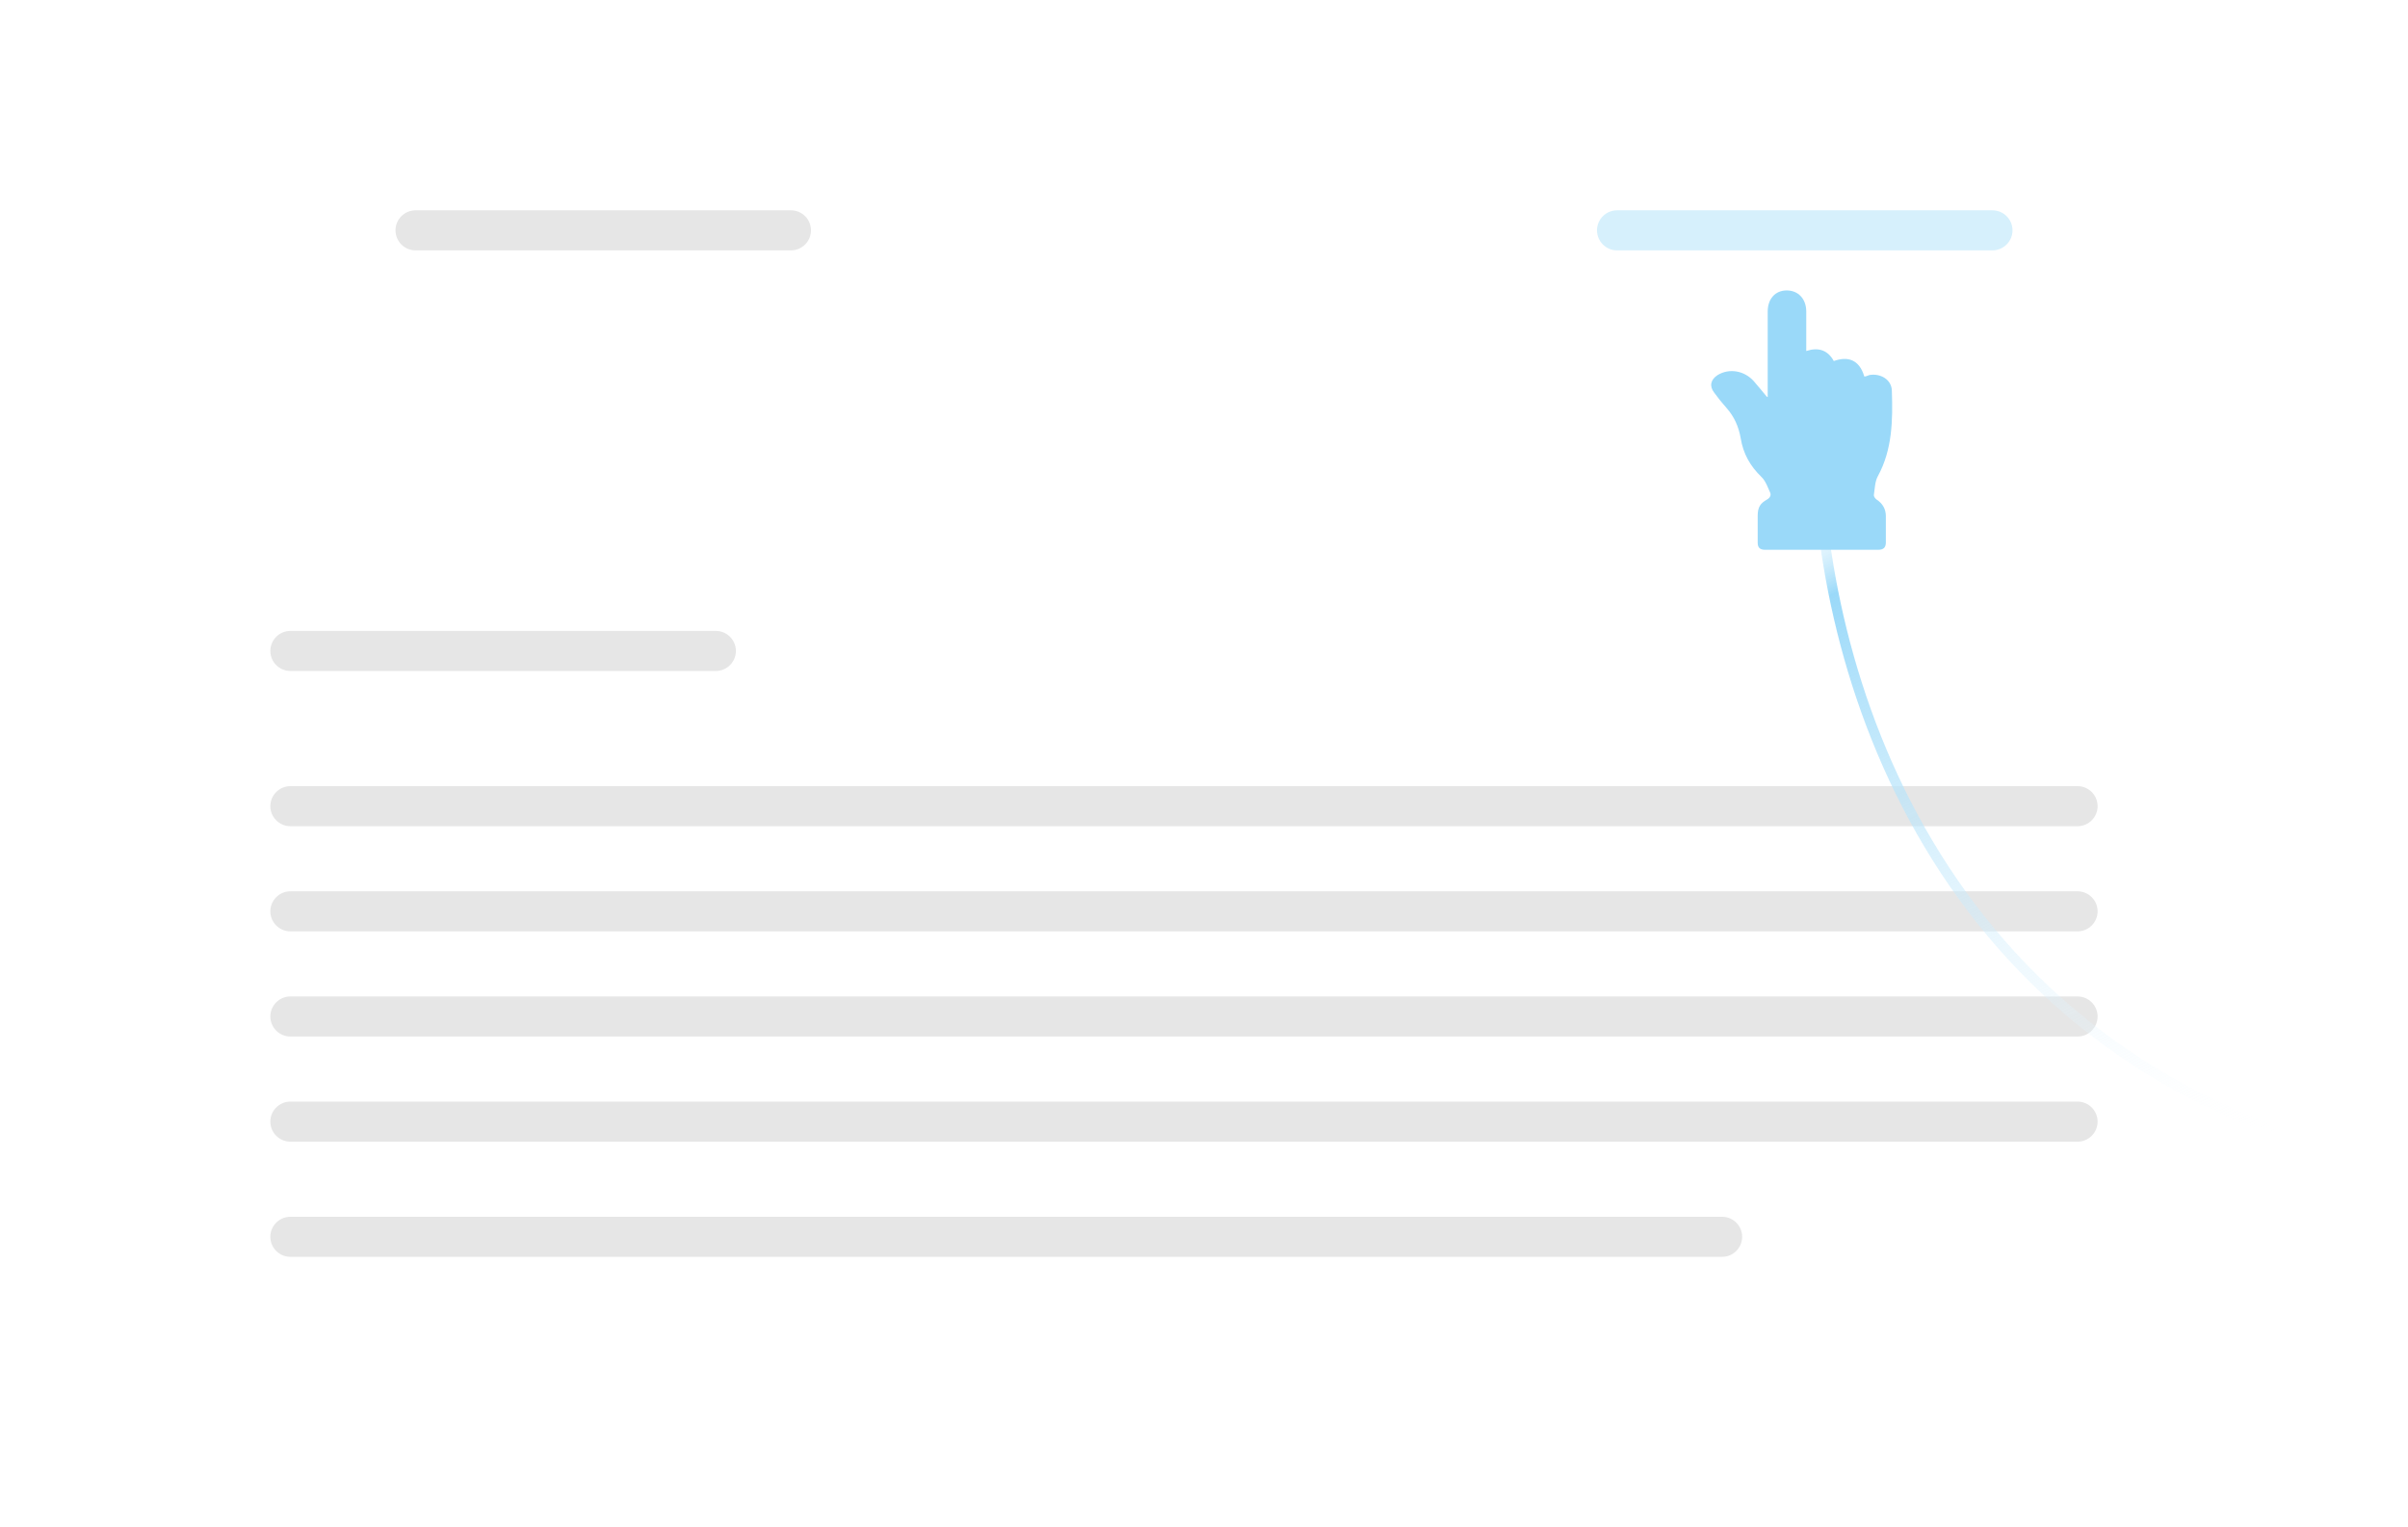 <svg width="481" height="305" viewBox="0 0 481 305" fill="none" xmlns="http://www.w3.org/2000/svg">
<g filter="url(#filter0_d_5404_1465)">
<path d="M203 20H38C28.059 20 20 28.059 20 38V54C20 63.941 28.059 72 38 72H203C212.941 72 221 63.941 221 54V38C221 28.059 212.941 20 203 20Z" fill="white"/>
</g>
<path d="M83 50H158C160.2 50 162 48.2 162 46C162 43.8 160.2 42 158 42H83C80.8 42 79 43.8 79 46C79 48.2 80.8 50 83 50Z" fill="#E6E6E6"/>
<g filter="url(#filter1_d_5404_1465)">
<path d="M443 20H278C268.059 20 260 28.059 260 38V54C260 63.941 268.059 72 278 72H443C452.941 72 461 63.941 461 54V38C461 28.059 452.941 20 443 20Z" fill="white"/>
</g>
<path d="M323 50H398C400.2 50 402 48.2 402 46C402 43.8 400.2 42 398 42H323C320.8 42 319 43.8 319 46C319 48.2 320.8 50 323 50Z" fill="#9AD9F9" fill-opacity="0.4"/>
<g filter="url(#filter2_d_5404_1465)">
<path d="M443 94H38C28.059 94 20 102.059 20 112V267C20 276.941 28.059 285 38 285H443C452.941 285 461 276.941 461 267V112C461 102.059 452.941 94 443 94Z" fill="white"/>
</g>
<path d="M58 134H143C145.2 134 147 132.2 147 130C147 127.8 145.2 126 143 126H58C55.8 126 54 127.8 54 130C54 132.2 55.8 134 58 134Z" fill="#E6E6E6"/>
<path d="M58 165H415C417.2 165 419 163.2 419 161C419 158.8 417.2 157 415 157H58C55.8 157 54 158.8 54 161C54 163.2 55.8 165 58 165Z" fill="#E6E6E6"/>
<path d="M58 186H415C417.2 186 419 184.2 419 182C419 179.8 417.2 178 415 178H58C55.8 178 54 179.8 54 182C54 184.2 55.8 186 58 186Z" fill="#E6E6E6"/>
<path d="M58 207H415C417.2 207 419 205.2 419 203C419 200.8 417.2 199 415 199H58C55.8 199 54 200.8 54 203C54 205.2 55.8 207 58 207Z" fill="#E6E6E6"/>
<path d="M58 228H415C417.2 228 419 226.2 419 224C419 221.8 417.2 220 415 220H58C55.8 220 54 221.8 54 224C54 226.2 55.8 228 58 228Z" fill="#E6E6E6"/>
<path d="M58 251H344C346.2 251 348 249.2 348 247C348 244.8 346.2 243 344 243H58C55.8 243 54 244.8 54 247C54 249.2 55.8 251 58 251Z" fill="#E6E6E6"/>
<path d="M363.202 78C360.604 121.027 378.173 198.983 457 226.799" stroke="url(#paint0_linear_5404_1465)" stroke-width="2"/>
<path d="M353.101 79.3V71.9C353.101 68.7 353.101 65.4 353.101 62.2C353.101 59.7 354.601 58 356.901 58C359.201 58 360.801 59.7 360.801 62.2C360.801 64.8 360.801 67.4 360.801 70.1C363.201 69.3 365.101 69.9 366.301 72.1C369.101 71.1 371.401 71.8 372.401 75.2C372.701 75.2 373.101 75 373.401 74.9C375.601 74.5 377.901 75.8 377.901 78.1C378.101 83.9 378.001 89.8 375.101 95.1C374.501 96.2 374.501 97.6 374.301 98.9C374.301 99.2 374.601 99.6 374.901 99.8C376.101 100.6 376.701 101.7 376.701 103.1C376.701 104.8 376.701 106.6 376.701 108.3C376.701 109.4 376.201 109.8 375.101 109.8C367.601 109.8 360.101 109.8 352.601 109.8C351.601 109.8 351.101 109.4 351.101 108.4C351.101 106.6 351.101 104.8 351.101 103C351.101 101.2 351.701 100.5 352.901 99.8C353.601 99.4 353.801 98.9 353.601 98.4C353.101 97.3 352.701 96.1 351.901 95.3C349.601 93.1 348.201 90.6 347.701 87.5C347.301 85.2 346.401 83.2 344.901 81.5C344.001 80.5 343.201 79.5 342.401 78.4C341.401 77.1 341.701 75.8 343.101 74.9C345.401 73.5 348.401 74 350.301 76.1C351.101 77 351.801 77.9 352.901 79.2L353.101 79.3Z" fill="#9AD9F9"/>
<defs>
<filter id="filter0_d_5404_1465" x="0" y="0" width="241" height="92" filterUnits="userSpaceOnUse" color-interpolation-filters="sRGB">
<feFlood flood-opacity="0" result="BackgroundImageFix"/>
<feColorMatrix in="SourceAlpha" type="matrix" values="0 0 0 0 0 0 0 0 0 0 0 0 0 0 0 0 0 0 127 0" result="hardAlpha"/>
<feOffset/>
<feGaussianBlur stdDeviation="10"/>
<feComposite in2="hardAlpha" operator="out"/>
<feColorMatrix type="matrix" values="0 0 0 0 0 0 0 0 0 0 0 0 0 0 0 0 0 0 0.06 0"/>
<feBlend mode="normal" in2="BackgroundImageFix" result="effect1_dropShadow_5404_1465"/>
<feBlend mode="normal" in="SourceGraphic" in2="effect1_dropShadow_5404_1465" result="shape"/>
</filter>
<filter id="filter1_d_5404_1465" x="240" y="0" width="241" height="92" filterUnits="userSpaceOnUse" color-interpolation-filters="sRGB">
<feFlood flood-opacity="0" result="BackgroundImageFix"/>
<feColorMatrix in="SourceAlpha" type="matrix" values="0 0 0 0 0 0 0 0 0 0 0 0 0 0 0 0 0 0 127 0" result="hardAlpha"/>
<feOffset/>
<feGaussianBlur stdDeviation="10"/>
<feComposite in2="hardAlpha" operator="out"/>
<feColorMatrix type="matrix" values="0 0 0 0 0 0 0 0 0 0 0 0 0 0 0 0 0 0 0.06 0"/>
<feBlend mode="normal" in2="BackgroundImageFix" result="effect1_dropShadow_5404_1465"/>
<feBlend mode="normal" in="SourceGraphic" in2="effect1_dropShadow_5404_1465" result="shape"/>
</filter>
<filter id="filter2_d_5404_1465" x="0" y="74" width="481" height="231" filterUnits="userSpaceOnUse" color-interpolation-filters="sRGB">
<feFlood flood-opacity="0" result="BackgroundImageFix"/>
<feColorMatrix in="SourceAlpha" type="matrix" values="0 0 0 0 0 0 0 0 0 0 0 0 0 0 0 0 0 0 127 0" result="hardAlpha"/>
<feOffset/>
<feGaussianBlur stdDeviation="10"/>
<feComposite in2="hardAlpha" operator="out"/>
<feColorMatrix type="matrix" values="0 0 0 0 0 0 0 0 0 0 0 0 0 0 0 0 0 0 0.06 0"/>
<feBlend mode="normal" in2="BackgroundImageFix" result="effect1_dropShadow_5404_1465"/>
<feBlend mode="normal" in="SourceGraphic" in2="effect1_dropShadow_5404_1465" result="shape"/>
</filter>
<linearGradient id="paint0_linear_5404_1465" x1="389.102" y1="90.5" x2="456" y2="228" gradientUnits="userSpaceOnUse">
<stop stop-color="#E9F7FE" stop-opacity="0.2"/>
<stop offset="0.1" stop-color="#9AD9F9"/>
<stop offset="1" stop-color="white" stop-opacity="0"/>
</linearGradient>
</defs>
</svg>
